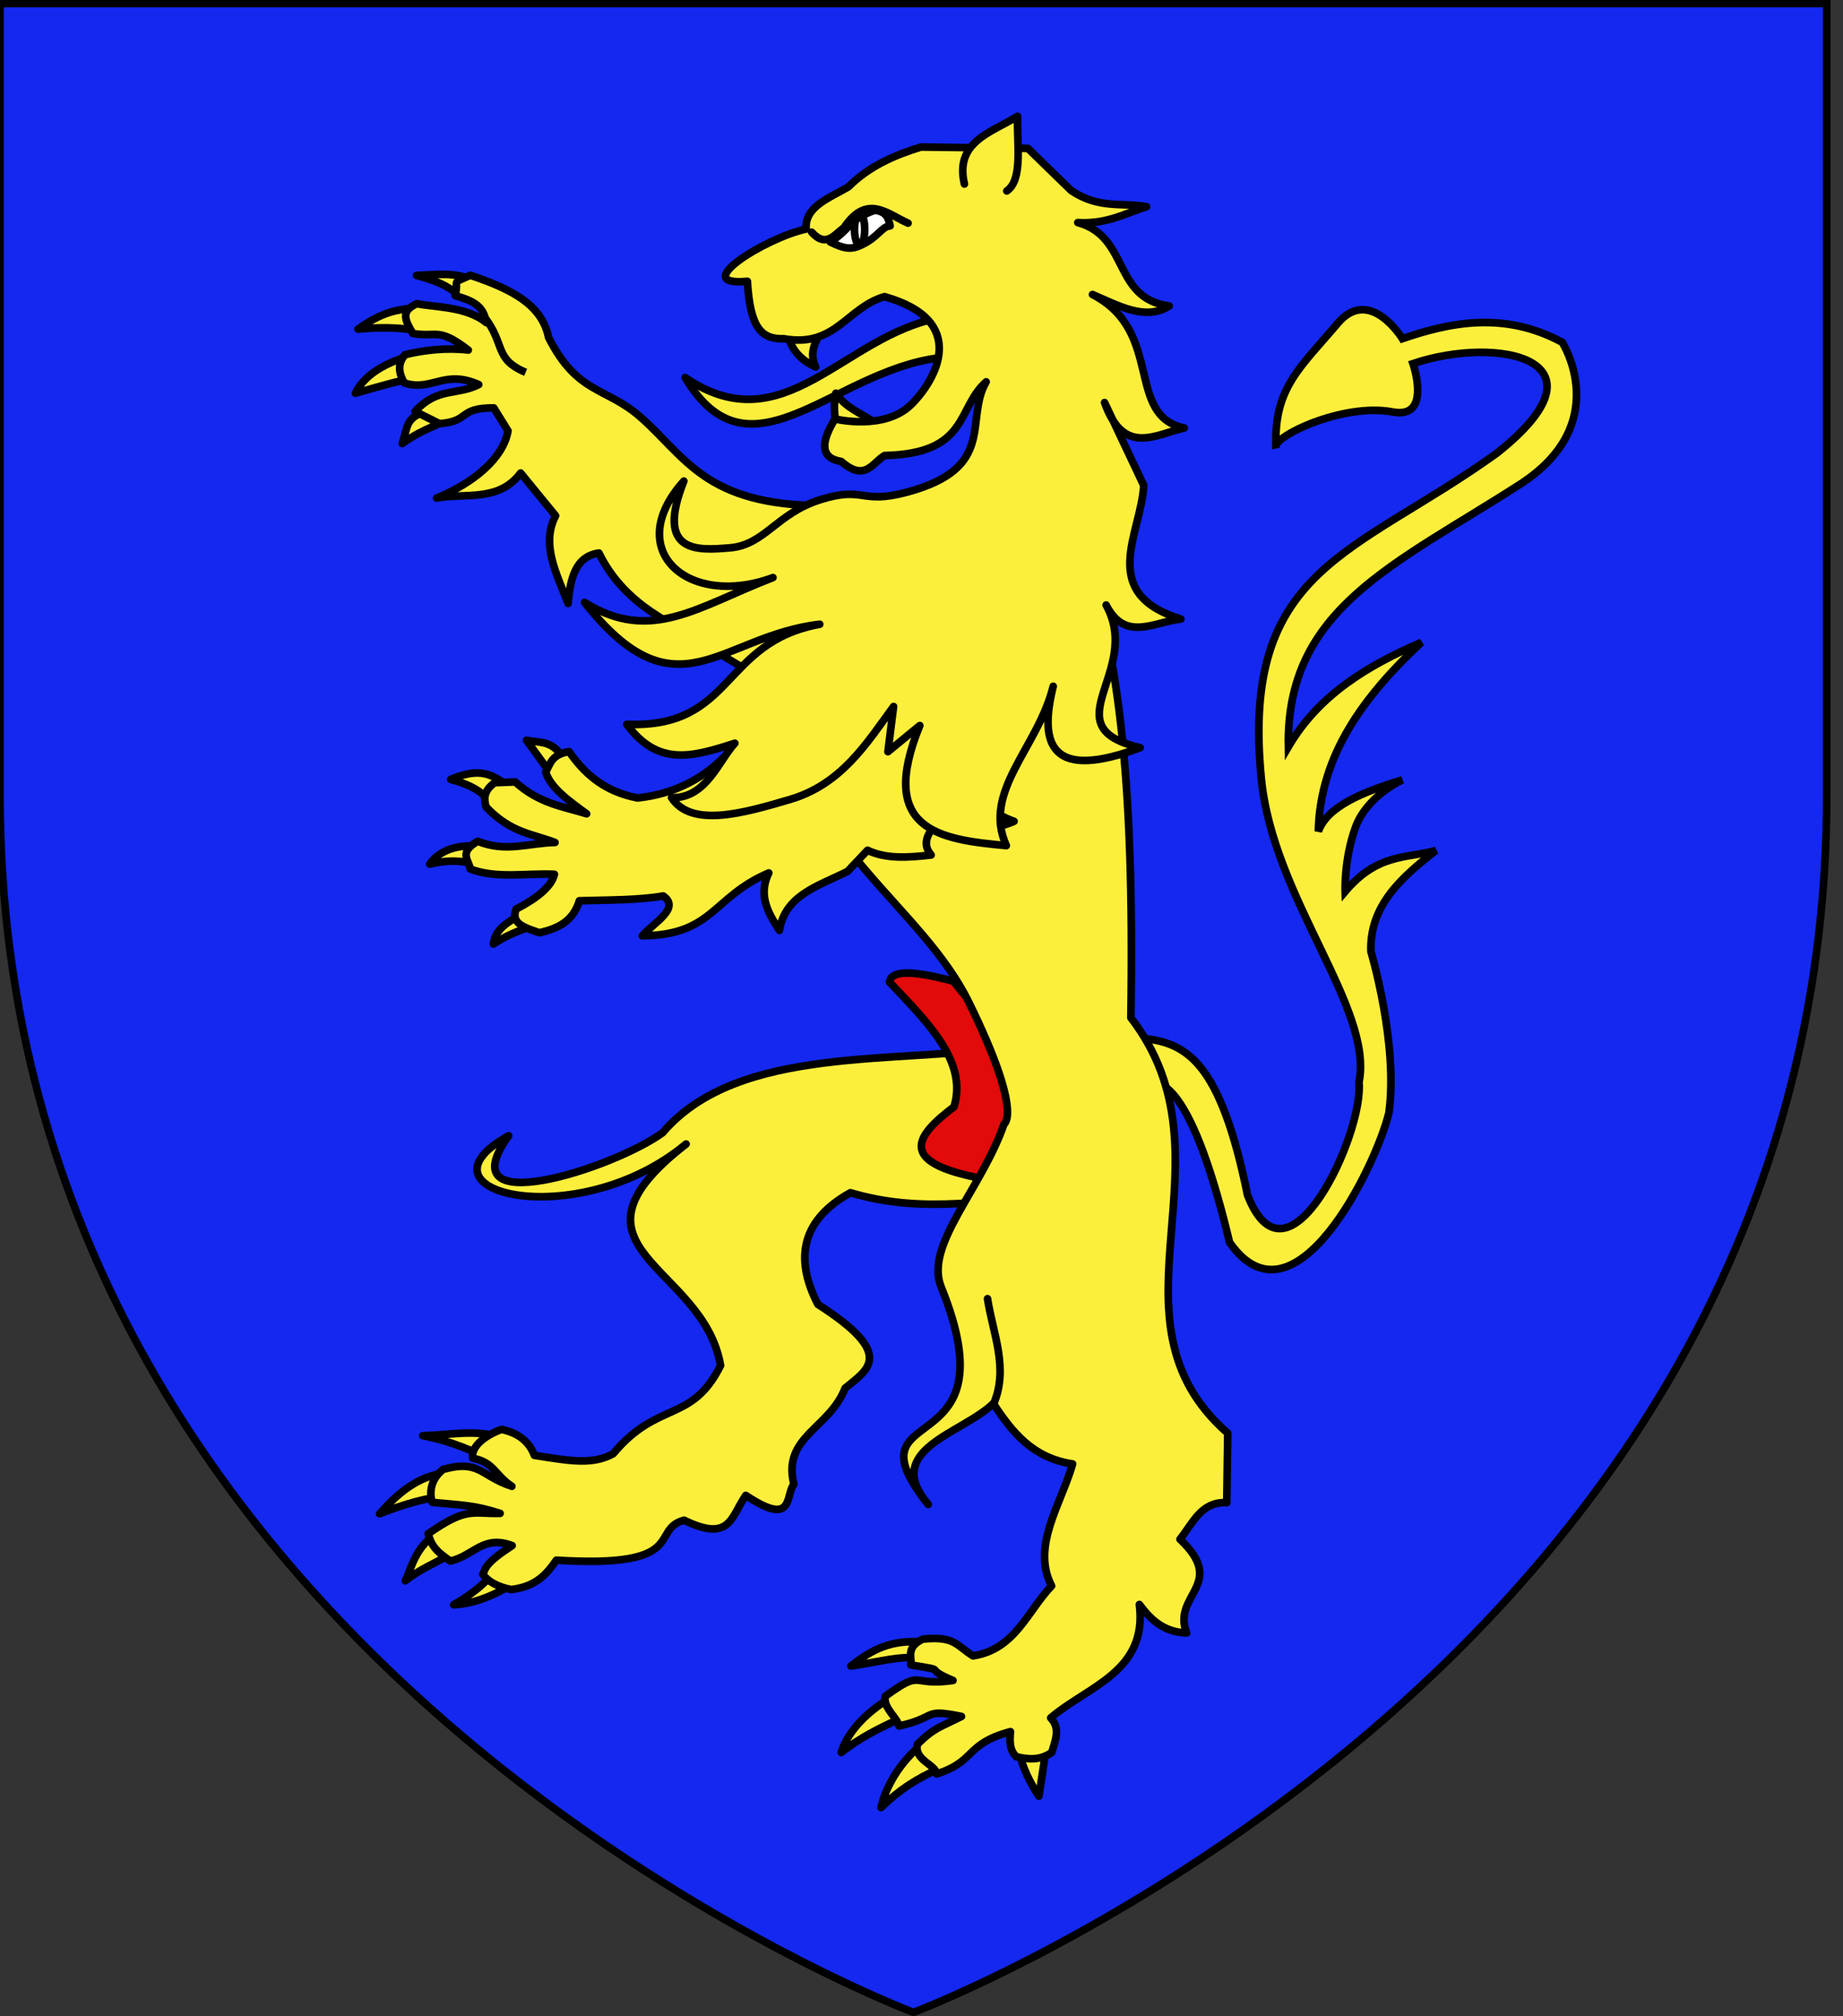 <?xml version="1.0" encoding="utf-8"?>
<!-- Generator: Adobe Illustrator 15.1.0, SVG Export Plug-In . SVG Version: 6.00 Build 0)  -->
<!DOCTYPE svg PUBLIC "-//W3C//DTD SVG 1.1//EN" "http://www.w3.org/Graphics/SVG/1.1/DTD/svg11.dtd">
<svg version="1.1" id="Layer_1" xmlns="http://www.w3.org/2000/svg" xmlns:xlink="http://www.w3.org/1999/xlink" x="0px" y="0px"
	 width="181.417px" height="198.425px" viewBox="0.625 0.955 181.417 198.425" enable-background="new 0.625 0.955 181.417 198.425"
	 xml:space="preserve">
<rect x="0.625" y="0.955" width="181.417" height="198.425" fill="#333333" stroke="none"/>
<path id="Contour_écu" fill="#1428F0" stroke="#010101" stroke-width="0.75" d="M90.542,199c0,0-89.917-33.836-89.917-119.812
	c0-85.984,0-77.886,0-77.886H180.44v77.886C180.451,165.164,90.542,199,90.542,199z"/>
<g>
	<path id="Queue" fill="#FCEF3C" stroke="#000000" stroke-width="0.75" d="M113.505,107.534c0.695-0.118,4.02-1.571,8.152,15.679
		c6.319,9.062,14.348-7.312,15.684-12.728c0.943-6.819-1.771-15.895-1.771-15.895c-0.141-4.522,3.011-7.295,6.396-9.935
		c-2.926,0.798-5.732,0.262-8.932,4.039c0,0-0.123-3.168,1.014-6.307c1.137-3.137,4.619-4.681,4.619-4.681
		c-3.984,1.211-7.404,2.639-8.271,5.067c0.164-7.547,4.523-13.338,10.143-18.604c-5.278,2.284-10.092,5.154-13.09,10.271
		c-0.262-13.599,10.443-17.867,22.797-25.823c9.271-5.972,4.158-13.974,4.158-13.974c-5.723-3.102-11.133-1.94-15.732-0.358
		c0,0-3.213-5.247-6.373-1.505c-3.663,4.338-6.338,6.374-6.062,12.243c-0.489-1.06,6.628-4.459,11.474-3.527
		c3.901,0.748,2.002-4.758,2.002-4.758c8.43-2.828,19.914-0.386,8.229,8.834c-14.03,10.078-25.215,11.188-23.157,32.032
		c1.168,11.837,11.084,22.578,9.614,29.867c0.481,5-7,21.312-10.976,11.09c-2.672-13.162-6.016-14.955-10.258-15.416
		L113.505,107.534z"/>
	<path id="path3249" fill="#FCEF3C" stroke="#000000" stroke-width="0.75" stroke-linecap="round" stroke-linejoin="round" d="
		M41.378,35.861c-1.863,0.467-4.704,1.566-5.769,3.792c2.438-0.687,4.374-1.265,6.095-1.56L41.378,35.861z"/>
	<path id="path3247" fill="#FCEF3C" stroke="#000000" stroke-width="0.75" stroke-linecap="round" stroke-linejoin="round" d="
		M41.964,31.161c-1.889,0.342-3.195,0.119-6.104,2.186c2.521-0.247,5.18-0.174,6.787,0.48L41.964,31.161z"/>
	<path id="path3245" fill="#FCEF3C" stroke="#000000" stroke-width="0.75" stroke-linecap="round" stroke-linejoin="round" d="
		M47.271,28.605c-1.714-0.929-3.706-0.607-5.641-0.546c2.584,0.689,3.269,1.241,4.661,2.282L47.271,28.605z"/>
	<path id="path4220" fill="#FCEF3C" stroke="#000000" stroke-width="0.75" stroke-linecap="round" stroke-linejoin="round" d="
		M42.979,41.263c-2.473,0.805-2.118,1.376-2.756,3.339c2.361-1.705,3.81-1.722,4.812-2.78L42.979,41.263z"/>
	
		<path id="Antérieur_droit" fill="#FCEF3C" stroke="#000000" stroke-width="0.75" stroke-linecap="round" stroke-linejoin="round" d="
		M54.626,34.17c2.848,5.613,5.625,4.833,9.047,7.83c4.467,3.91,6.345,8.727,18.119,8.727l-3.225,18.841l-9.314-5.606
		c-1.886-1.553-6.976-3.083-9.673-8.582c-2.292,0.317-2.822,2.475-3.036,4.961c-1.115-2.898-2.701-5.813-1.23-8.631l-3.441-4.205
		c-2.155,2.883-5.428,1.94-8.271,2.464c3.657-1.487,6.561-3.924,7.029-6.61l-1.401-2.263c-3.566-0.005-2.261,1.311-5.338,1.552
		l-2.407-1.201c2.209-2.414,4.122-1.554,6.264-2.645c-3.391-1.518-4.61,0.711-7.33-0.159c-0.634-1.138-0.603-1.952,0.071-2.779
		c1.88-0.463,4.113-0.71,6.232-0.459c-3-2.285-3.01-1.223-5.462-1.632c-0.795-1.357-1.212-2.196,0.404-2.934
		c1.617,0.362,4.861,0.242,6.821,1.863c-0.258-1.573-1.113-2.093-3.049-2.654c0.383-1.744-0.494-1.108,1.487-2.001
		C50.908,29.385,53.966,30.897,54.626,34.17z"/>
	<path id="path3534" fill="#FCEF3C" stroke="#000000" stroke-width="0.75" stroke-linecap="round" stroke-linejoin="round" d="
		M49.333,155.444c-0.85,1.422-2.71,2.658-4.053,3.438c2.596-0.109,4.848-1.436,6.477-2.424L49.333,155.444z"/>
	<path id="path3532" fill="#FCEF3C" stroke="#000000" stroke-width="0.75" stroke-linecap="round" stroke-linejoin="round" d="
		M43.424,152.011c-1.879,1.23-2.301,3.239-2.898,4.512c1.591-1.271,2.891-1.648,4.513-2.696L43.424,152.011z"/>
	<path id="path3530" fill="#FCEF3C" stroke="#000000" stroke-width="0.75" stroke-linecap="round" stroke-linejoin="round" d="
		M44.625,145.897c-2.938,0.248-5.025,2.224-6.634,4.029c2.422-0.935,4.539-1.598,6.833-1.75
		C46.392,147.381,44.552,146.121,44.625,145.897z"/>
	<path id="path3528" fill="#FCEF3C" stroke="#000000" stroke-width="0.75" stroke-linecap="round" stroke-linejoin="round" d="
		M50.194,142.532c-2.638-1.006-5.196-0.334-7.951-0.291c2.923,0.57,5.224,1.595,7.379,2.729L50.194,142.532z"/>
	
		<path id="Postérieur_droit" fill="#FCEF3C" stroke="#000000" stroke-width="0.75" stroke-linecap="round" stroke-linejoin="round" d="
		M100.308,103.909c-11.12,1.852-26.963-0.271-34.454,8.517c-4.852,3.529-21.348,8.83-15.156,0.3
		c-10.101,5.582,6.724,9.737,17.464,0.815c-13.347,10.356,1.706,11.81,3.392,21.799c-2.86,5.707-6.158,3.396-10.563,8.673
		c-2.028,1.123-4.246,0.727-7.766,0.163c-0.583-1.56-1.866-2.269-3.236-2.547c-1.411,0.498-3.04,1.595-2.833,2.832
		c2.146,0.418,2.114,1.616,3.857,2.765c-3.11-1.011-3.136-2.656-6.763-1.668c-1.417,1.108-1.309,2.59-1.071,3.246
		c3.091,0.299,4.143,0.278,6.675,1.086c-2.878,0.055-3.25-0.64-7.081,1.998c0.334,1.342,1.006,1.868,2.185,2.694
		c2.312-0.53,3.213-2.601,6.083-1.521c-2.684,1.75-2.61,2.213-2.885,2.83c0.516,0.694,1.398,1.221,2.799,1.496
		c2.519-0.314,3.513-1.584,4.437-2.892c13.163,0.817,9.137-3.011,12.568-3.935c4.567,2.222,4.604-0.319,6.075-2.442
		c4.823,3.219,3.873-0.063,4.737-1.091c-1.166-4.698,3.492-5.461,5.042-9.459c2.1-1.776,5.18-3.233-2.678-8.245
		c-2.439-4.72-1.444-8.404,3.197-10.992c7.683,2.276,13.786,0.394,20.678,0.586L100.308,103.909z"/>
	<path id="Sexe" fill="#E20A0A" stroke="#000000" stroke-width="0.75" stroke-linecap="round" stroke-linejoin="round" d="
		M88.188,97.605c3.671,3.906,7.729,7.777,6.343,12.277c-3.846,2.913-5.941,5.661,3.836,7.24l3.762-10.264l-7.676-9.346
		C89.97,96.313,88.306,96.566,88.188,97.605z"/>
	<path id="path3536" fill="#FCEF3C" stroke="#000000" stroke-width="0.75" stroke-linecap="round" stroke-linejoin="round" d="
		M91.137,162.537c-2.786-0.164-4.657,0.702-6.746,2.375c3.211-0.488,4.493-0.957,6.682-0.8L91.137,162.537z"/>
	<path id="path3538" fill="#FCEF3C" stroke="#000000" stroke-width="0.75" stroke-linecap="round" stroke-linejoin="round" d="
		M88.097,168.151c-1.848,1.136-3.958,2.982-4.665,5.269c1.884-1.496,3.831-2.412,5.585-3.25L88.097,168.151z"/>
	<path id="path3540" fill="#FCEF3C" stroke="#000000" stroke-width="0.75" stroke-linecap="round" stroke-linejoin="round" d="
		M91.022,172.905c-1.803,1.615-3.148,3.693-3.672,5.933c1.898-1.842,3.572-2.858,5.655-3.797L91.022,172.905z"/>
	<path id="path3542" fill="#FCEF3C" stroke="#000000" stroke-width="0.75" stroke-linecap="round" stroke-linejoin="round" d="
		M101.015,173.515c0.188,1.235,1.057,2.993,1.877,4.205l0.68-4.459L101.015,173.515z"/>
	<path id="path3453" fill="#FCEF3C" stroke="#000000" stroke-width="0.75" stroke-linecap="round" stroke-linejoin="round" d="
		M76.341,68.658c3.674,16.007,14.957,21.367,19.661,30.953c5.375,10.949,3.459,11.957,3.459,11.957
		c-2.244,6.459-7.861,11.93-6.191,16.043c7.277,17.963-9.701,10.813-1.277,21.396c-4.596-5.432,3.297-6.92,6.408-9.932
		c1.831,2.785,3.857,5.365,7.809,5.949c-1.162,4.02-4.084,8.106-2.07,12.002c-2.393,2.494-3.575,6.244-7.735,6.887
		c-1.647-1.027-1.798-1.98-4.947-1.646c-1.699,0.793-1.055,1.812-1.17,2.539c4.083,0.662,0.838,0.15,4.148,1.527
		c-4.299,0.609-2.863-1.205-6.667,1.555c-0.245,1.117,1.167,2.086,1.356,2.922c3.896-0.861,2.219-1.738,6.145-0.938
		c-2.128,1.088-2.644,1.07-4.328,2.729c-0.396,1.572,1.789,1.992,1.879,2.932c3.962-1.276,2.729-2.938,7.267-4.165
		c-0.058,0.889-0.133,1.78,0.584,2.475c1.203,0.263,2.326,0.375,3.488-0.43c0.316-1.147,0.909-2.31-0.109-3.397
		c3.654-3.138,9.562-4.521,8.728-11.162c1.093,1.455,2.354,2.723,4.656,2.803c-1.489-3.781,4.058-4.754-0.657-9.223
		c1.26-1.57,2.088-3.732,4.602-3.599l0.101-6.836c-12.901-11.267,1.188-26.961-9.538-40.888c0.38-24.124-1.299-36.678-5.023-47.044
		L76.341,68.658z"/>
	<path id="path2264" fill="#FCEF3C" stroke="#000000" stroke-width="0.75" stroke-linecap="round" stroke-linejoin="round" d="
		M55.976,75.445c-1.045-1.687-2.315-1.369-3.52-1.641l2.307,3.182L55.976,75.445z"/>
	<path id="path2266" fill="#FCEF3C" stroke="#000000" stroke-width="0.75" stroke-linecap="round" stroke-linejoin="round" d="
		M50.931,78.42c-1.616-0.879-2.557-2.194-5.938-0.761c2.583,0.704,3.31,1.479,4.315,2.674L50.931,78.42z"/>
	<path id="path2268" fill="#FCEF3C" stroke="#000000" stroke-width="0.75" stroke-linecap="round" stroke-linejoin="round" d="
		M48.181,84.292c-1.913-0.262-4.042,0.006-5.26,1.701c1.396-0.332,2.8-0.443,4.222-0.023L48.181,84.292z"/>
	<path id="path2270" fill="#FCEF3C" stroke="#000000" stroke-width="0.75" stroke-linecap="round" stroke-linejoin="round" d="
		M51.876,90.976c-1.278,0.723-2.533,1.461-2.685,2.883c1.497-1.002,3.169-1.602,4.91-2.045L51.876,90.976z"/>
	
		<path id="Antérieur_gauche" fill="#FCEF3C" stroke="#000000" stroke-width="0.75" stroke-linecap="round" stroke-linejoin="round" d="
		M56.634,74.92c-1.749,0.3-1.837,1.226-2.294,2.013c0.468,1.529,2.253,2.817,4.029,4.108c-2.334-0.722-4.649-0.99-7.034-3.136
		l-2.023,0.079c-1.126,0.828-1.045,1.605-0.845,2.381c2.485,2.597,4.574,2.633,6.792,3.5c-2.519,0.031-4.843,1.016-7.604-0.121
		c-1.955,1.121-0.842,1.863-0.748,2.729c2.602,0.984,5.521,0.393,8.293,0.521c-0.287,1.207-1.674,2.339-3.765,3.424
		c-0.585,1.47,0.94,1.849,2.277,2.326c1.787-0.385,3.329-1.111,3.942-3.143c2.846-0.086,5.845-0.049,8.258-0.473
		c1.728,1.213-0.917,2.602-2.058,3.923c7.013-0.083,6.872-3.815,12.449-6.188c-1.079,2.185-0.072,3.928,1.043,5.652
		c0.576-3.514,3.859-4.361,6.72-5.814l1.954-2.07c1.831,0.878,4.027,0.723,6.265,0.464c-1.146-1.333-0.111-2.749,1.881-4.203
		c2.977,1.888,4.729,1.57,6.278,0.889c-6.479-2.22-1.833-9.037-2.006-13.865l-9.742-8.15L71.035,76.263
		c-1.708,1.446-4.11,2.839-7.654,3.222C59.946,78.809,58.108,76.994,56.634,74.92z"/>
	<path id="Langue" fill="#FCEF3C" stroke="#000000" stroke-width="0.75" stroke-linecap="round" stroke-linejoin="round" d="
		M93.119,32.236c-9.458,1.718-15.329,12.531-25.052,5.872c6.594,11.074,15.047-1.426,26.095-2.037L93.119,32.236z"/>
	<path id="Croc_inf" fill="#FCEF3C" stroke="#000000" stroke-width="0.75" stroke-linecap="round" stroke-linejoin="round" d="
		M82.923,43.354c-0.012-1.229-0.348-2.035-0.021-3.7c0.988,1.474,2.475,1.944,3.753,2.835"/>
	<path id="Croc_sup" fill="#FCEF3C" stroke="#000000" stroke-width="0.75" stroke-linecap="round" stroke-linejoin="round" d="
		M78.188,33.889c0.316,1.481,1.271,2.507,2.725,3.178c-0.871-1.811,0.434-3.076,1.162-4.489"/>
	<path id="Tête" fill="#FCEF3C" stroke="#000000" stroke-width="0.75" stroke-linecap="round" stroke-linejoin="round" d="
		M88.585,70.483l-0.557,4.449l3.137-2.575c-4.229,10.337,1.984,11.222,8.52,11.816c-2.436-5.347,3.141-9.658,4.613-15.68
		c-1.478,5.939-0.084,9.28,8.562,6.044c-8.916-2.079,0.289-7.445-3.354-14.04c1.889,3.7,4.785,1.625,7.363,1.382
		c-8.24-2.549-3.925-8.376-3.658-13.148l-3.859-8.161c1.898,5.292,4.99,3.152,7.838,2.506c-5.84-1.252-1.941-9.497-9.029-13.138
		c2.578,1.09,5.191,2.619,7.555,1.13c-5.604-0.744-3.87-6.814-8.998-8.208c2.894,0.17,4.638-0.906,6.765-1.564
		c-2.446-0.432-4.674,0.248-7.403-1.578l-4.271-4.158l-10.529-0.136c-2.613,0.807-5.102,1.88-7.14,3.917
		c-1.898,1.118-4.331,1.957-4.159,4.152c-4.05,0.877-11.695,5.68-5.788,5.147c0.272,4.498,1.325,5.729,3.595,5.652
		c5.096,0.896,6.168-3.049,9.901-4.144c8.396,2.35,5.086,8.184,2.649,10.604c-2.646,2.63-7.521,1.435-7.521,1.435
		c-1.529,2.479-1.326,3.875,0.609,4.179c2.375,2.063,3.063,0.118,4.277-0.581c8.337-0.192,7.061-4.658,9.995-7.253
		c-2.18,3.744,1.147,8.46-7.797,10.858c-4.619,1.243-4.159-0.632-8.521,0.738c-4.36,1.37-5.457,4.458-8.924,4.742
		c-3.101,0.251-7.383,0.628-4.516-6.57c-6.157,6.854,0.52,12.569,8.773,9.495c-7.417,2.853-12.018,6.525-18.55,2.442
		c9.136,11.539,13.299,3.3,23.152,2.152c-9.764,1.792-8.365,10.26-18.993,9.851c3.062,4.127,6.339,3.257,10.638,1.857
		c-1.577,1.69-2.825,5.467-6.234,5.354c1.969,3.02,7.161,1.504,11.641,0.188C83.46,78.142,85.925,74.122,88.585,70.483z"/>
	<path id="Oreille" fill="#FCEF3C" stroke="#000000" stroke-width="0.75" stroke-linecap="round" stroke-linejoin="round" d="
		M95.558,19.064c-0.98-4.146,2.625-5.058,5.232-6.665c-0.069,2.758,0.545,6.256-1.063,7.349"/>
	<path id="path3449" fill="#FCEF3C" stroke="#000000" stroke-width="0.75" stroke-linecap="round" stroke-linejoin="round" d="
		M80.519,23.801c1.417,1.579,2.236,0.247,3.189-0.446c2.265-3.372,4.252-1.34,6.301-0.44"/>
	<path id="Oeil" fill="#FFFFFF" stroke="#000000" stroke-width="0.75" stroke-linecap="round" stroke-linejoin="round" d="
		M82.351,24.769c1.249,0.616,1.979,0.814,3.002,0.324c1.67-0.739,2.081-1.875,2.893-1.905c-0.148-0.733-0.367-1.423-1.521-1.539
		C84.151,22.562,84.372,23.505,82.351,24.769z"/>
	<path id="path3518" fill="#FCEF3C" stroke="#000000" stroke-width="0.75" stroke-linecap="round" stroke-linejoin="round" d="
		M98.436,139.103c1.503-3.515-0.078-6.906-0.604-10.34"/>
	<path id="path4248" fill="#FCEF3C" stroke="#000000" stroke-width="0.75" d="M48.263,32.095c2.145,2.725,0.951,4.18,4.104,5.501"/>
	<ellipse id="Pupille" fill="none" stroke="#000000" stroke-width="0.75" cx="85.243" cy="23.525" rx="0.504" ry="1.559"/>
</g>
</svg>
